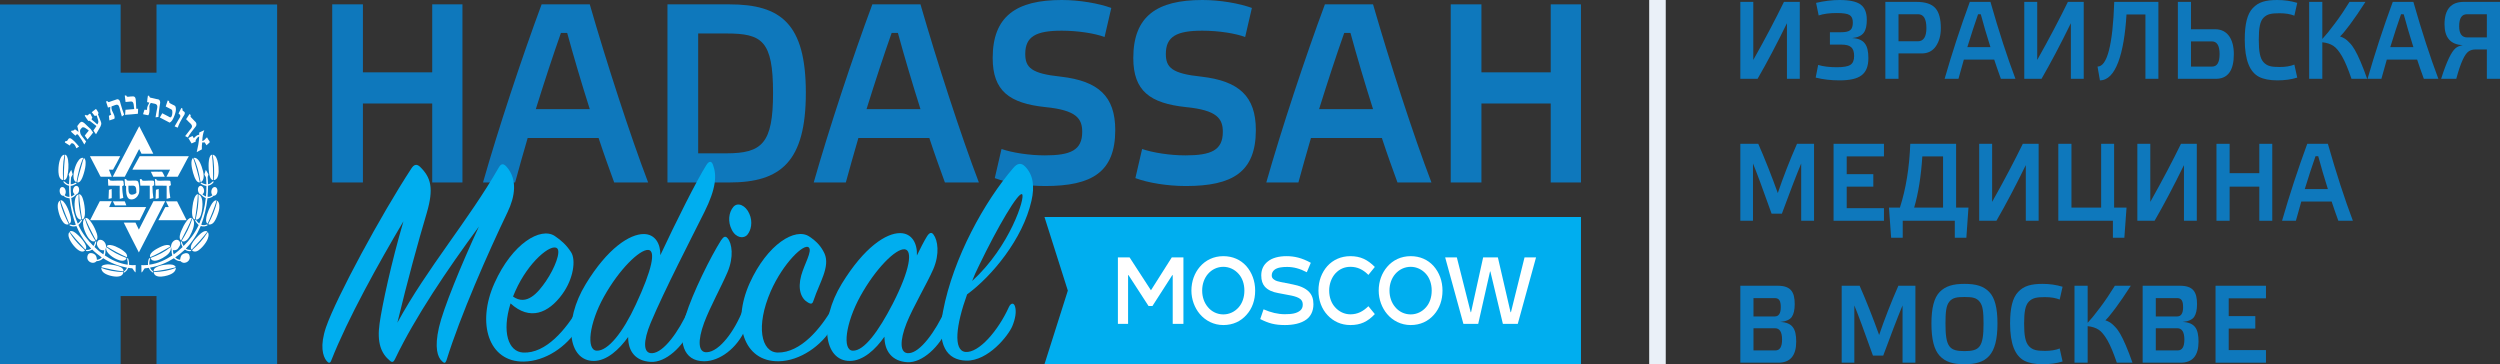 <svg width="151" height="22" viewBox="0 0 151 22" fill="none" xmlns="http://www.w3.org/2000/svg">
<rect x="0" y="0" width="151" height="22" fill="#333333" stroke="none"/>
<g id="logo-new (1) 1" clip-path="url(#clip0_16_610)">
<path id="Vector" d="M107.751 0.113C107.252 1.134 106.639 2.307 105.899 3.621V0.113H105.116V4.761H106.157C106.729 3.774 107.318 2.654 107.932 1.4V4.761H108.707V0.113H107.751Z" fill="#0E78BC"/>
<path id="Vector_2" d="M111.869 2.3C112.567 2.227 112.754 1.874 112.754 1.187C112.754 0.76 112.627 0.453 112.381 0.273C112.134 0.093 111.712 0 111.105 0C110.654 0 110.178 0.06 109.691 0.173L109.847 0.933C110.142 0.833 110.509 0.787 110.948 0.787C111.327 0.787 111.587 0.827 111.712 0.907C111.845 0.987 111.911 1.134 111.911 1.354C111.911 1.807 111.731 1.947 111.195 1.947H110.527V2.694H111.213C111.767 2.694 111.989 2.874 111.989 3.387C111.989 3.641 111.917 3.814 111.767 3.914C111.617 4.014 111.345 4.061 110.948 4.061C110.491 4.061 110.112 4.014 109.817 3.921L109.667 4.687C110.118 4.801 110.6 4.854 111.105 4.854C112.326 4.854 112.85 4.494 112.85 3.507C112.85 2.74 112.615 2.334 111.869 2.3Z" fill="#0E78BC"/>
<path id="Vector_3" d="M114.67 0.86H115.855C116.187 0.86 116.355 1.14 116.355 1.7C116.355 2.227 116.18 2.494 115.837 2.494H114.67V0.86ZM114.67 3.227H116.078C116.445 3.227 116.728 3.081 116.927 2.794C117.125 2.5 117.227 2.14 117.227 1.707C117.227 1.147 117.118 0.74 116.897 0.493C116.674 0.24 116.294 0.113 115.747 0.113H113.876V4.761H114.67V3.227Z" fill="#0E78BC"/>
<path id="Vector_4" d="M121.733 4.761C121.239 3.454 120.734 1.907 120.223 0.113H118.977C118.406 1.667 117.9 3.214 117.455 4.761H118.291L118.616 3.601H120.451C120.541 3.887 120.68 4.274 120.854 4.761H121.733ZM119.639 0.86C119.813 1.507 120.006 2.167 120.223 2.847H118.827C119.061 2.087 119.277 1.427 119.476 0.86H119.639Z" fill="#0E78BC"/>
<path id="Vector_5" d="M124.901 0.113C124.401 1.134 123.788 2.307 123.048 3.621V0.113H122.266V4.761H123.307C123.878 3.774 124.468 2.654 125.081 1.4V4.761H125.857V0.113H124.901Z" fill="#0E78BC"/>
<path id="Vector_6" d="M129.584 4.761H130.366V0.113H127.701C127.611 2.72 127.274 4.021 126.691 4.021L126.835 4.854C127.779 4.854 128.297 3.274 128.441 0.873H129.584V4.761Z" fill="#0E78BC"/>
<path id="Vector_7" d="M133.594 2.5C133.907 2.5 134.064 2.754 134.064 3.267C134.064 3.767 133.914 4.021 133.612 4.021H132.337V2.5H133.594ZM131.543 4.761H133.835C134.563 4.761 134.924 4.261 134.924 3.267C134.924 2.387 134.551 1.767 133.799 1.767H132.337V0.113H131.543V4.761Z" fill="#0E78BC"/>
<path id="Vector_8" d="M135.583 2.394C135.583 3.641 135.89 4.347 136.443 4.641C136.72 4.781 137.087 4.854 137.55 4.854C137.99 4.854 138.393 4.801 138.754 4.687L138.579 3.901C138.333 4.001 138.037 4.047 137.689 4.047C137.19 4.047 136.937 3.994 136.72 3.761C136.503 3.521 136.431 3.114 136.431 2.4C136.431 1.687 136.503 1.287 136.72 1.067C136.943 0.847 137.183 0.8 137.689 0.8C138.037 0.8 138.333 0.847 138.579 0.947L138.754 0.173C138.374 0.06 137.977 0 137.55 0C136.853 0 136.413 0.12 136.07 0.487C135.733 0.84 135.583 1.454 135.583 2.394Z" fill="#0E78BC"/>
<path id="Vector_9" d="M142.976 4.761C142.693 3.954 142.435 3.367 142.236 3.021C142.134 2.847 142.031 2.7 141.917 2.587C141.701 2.354 141.574 2.287 141.339 2.2C141.586 1.98 142.169 1.214 142.874 0.113H141.911C141.628 0.573 141.333 1.014 141.026 1.42C140.726 1.827 140.473 2.134 140.268 2.354V0.113H139.474V4.761H140.268V2.554C140.533 2.58 140.756 2.654 140.931 2.767C141.105 2.88 141.285 3.101 141.466 3.414C141.646 3.727 141.832 4.181 142.031 4.761H142.976Z" fill="#0E78BC"/>
<path id="Vector_10" d="M147.278 4.761C146.785 3.454 146.279 1.907 145.768 0.113H144.523C143.951 1.667 143.446 3.214 143 4.761H143.836L144.162 3.601H145.996C146.087 3.887 146.225 4.274 146.4 4.761H147.278ZM145.184 0.86C145.359 1.507 145.551 2.167 145.768 2.847H144.372C144.607 2.087 144.823 1.427 145.022 0.86H145.184Z" fill="#0E78BC"/>
<path id="Vector_11" d="M149.02 2.26C148.696 2.26 148.533 2.034 148.533 1.58C148.533 1.1 148.69 0.86 149.003 0.86H150.206V2.26H149.02ZM148.75 2.727C148.569 2.76 148.419 2.82 148.305 2.921C148.19 3.021 148.058 3.214 147.92 3.501C147.781 3.787 147.619 4.207 147.444 4.761H148.359C148.63 3.754 148.87 3.274 149.093 3.114C149.207 3.027 149.357 2.987 149.538 2.987H150.206V4.761H151V0.113H148.816C148.04 0.113 147.649 0.567 147.649 1.467C147.649 2.274 148.016 2.694 148.75 2.727Z" fill="#0E78BC"/>
<path id="Vector_12" d="M107.379 11.66C106.993 10.593 106.602 9.6 106.199 8.686H105.116V13.334H105.88V9.873C106.109 10.427 106.482 11.44 107.005 12.907H107.625C108.076 11.687 108.461 10.673 108.792 9.873V13.334H109.568V8.686H108.539C108.088 9.713 107.703 10.707 107.379 11.66Z" fill="#0E78BC"/>
<path id="Vector_13" d="M110.747 13.334H113.791V12.574H111.541V11.273H113.148V10.52H111.541V9.446H113.791V8.686H110.747V13.334Z" fill="#0E78BC"/>
<path id="Vector_14" d="M115.381 8.686C115.326 10.12 115.122 11.4 114.755 12.54H114.093C114.111 12.74 114.129 13.04 114.159 13.447C114.189 13.854 114.208 14.161 114.225 14.361H114.924V13.334H118.07V14.361H118.768L118.895 12.54H118.149V8.686H115.381ZM115.615 12.54C115.868 11.68 116.031 10.653 116.109 9.446H117.36V12.54H115.615Z" fill="#0E78BC"/>
<path id="Vector_15" d="M122.178 8.686C121.678 9.706 121.064 10.88 120.324 12.194V8.686H119.543V13.334H120.584C121.155 12.347 121.744 11.227 122.358 9.973V13.334H123.134V8.686H122.178Z" fill="#0E78BC"/>
<path id="Vector_16" d="M124.322 8.686V13.334H127.619V14.361H128.311L128.443 12.54H127.692V8.686H126.909V12.54H125.116V8.686H124.322Z" fill="#0E78BC"/>
<path id="Vector_17" d="M131.731 8.686C131.232 9.706 130.618 10.88 129.878 12.194V8.686H129.096V13.334H130.137C130.708 12.347 131.298 11.227 131.911 9.973V13.334H132.687V8.686H131.731Z" fill="#0E78BC"/>
<path id="Vector_18" d="M136.462 11.273V13.334H137.245V8.686H136.462V10.46H134.669V8.686H133.875V13.334H134.669V11.273H136.462Z" fill="#0E78BC"/>
<path id="Vector_19" d="M142.114 13.334C141.62 12.027 141.115 10.48 140.604 8.686H139.358C138.787 10.24 138.281 11.787 137.836 13.334H138.672L138.998 12.174H140.832C140.922 12.46 141.061 12.847 141.235 13.334H142.114ZM140.02 9.433C140.195 10.08 140.387 10.74 140.604 11.42H139.208C139.442 10.66 139.659 10 139.858 9.433H140.02Z" fill="#0E78BC"/>
<path id="Vector_20" d="M105.91 21.166V19.826H107.21C107.493 19.826 107.637 20.053 107.637 20.513C107.637 20.946 107.504 21.166 107.234 21.166H105.91ZM105.91 19.113V18.006H107.197C107.463 18.006 107.559 18.173 107.559 18.553C107.559 18.926 107.439 19.113 107.197 19.113H105.91ZM107.529 19.446C107.877 19.413 108.112 19.306 108.226 19.14C108.34 18.973 108.401 18.713 108.401 18.373C108.401 17.626 108.16 17.259 107.372 17.259H105.116V21.907H107.409C108.13 21.907 108.491 21.48 108.491 20.633C108.491 19.866 108.275 19.48 107.529 19.446Z" fill="#0E78BC"/>
<path id="Vector_21" d="M113.5 20.233C113.115 19.166 112.724 18.173 112.321 17.259H111.238V21.907H112.002V18.446C112.231 18.999 112.603 20.013 113.127 21.48H113.746C114.198 20.26 114.583 19.246 114.914 18.446V21.907H115.69V17.259H114.662C114.21 18.286 113.825 19.279 113.5 20.233Z" fill="#0E78BC"/>
<path id="Vector_22" d="M118.656 22C119.992 22 120.647 21.46 120.647 19.54C120.647 18.606 120.491 17.986 120.148 17.633C119.806 17.279 119.354 17.146 118.656 17.146C117.959 17.146 117.513 17.279 117.158 17.633C116.816 17.986 116.659 18.606 116.659 19.54C116.659 20.493 116.816 21.12 117.158 21.493C117.501 21.86 117.959 22 118.656 22ZM117.507 19.553C117.507 18.833 117.549 18.459 117.736 18.226C117.928 17.986 118.169 17.939 118.656 17.939C119.143 17.939 119.384 17.986 119.571 18.226C119.763 18.459 119.806 18.833 119.806 19.553C119.806 20.96 119.571 21.207 118.656 21.207C117.742 21.207 117.507 20.96 117.507 19.553Z" fill="#0E78BC"/>
<path id="Vector_23" d="M121.409 19.54C121.409 20.786 121.716 21.493 122.269 21.787C122.546 21.927 122.913 22 123.376 22C123.816 22 124.219 21.947 124.58 21.833L124.405 21.047C124.159 21.146 123.863 21.193 123.515 21.193C123.015 21.193 122.763 21.14 122.546 20.907C122.329 20.666 122.257 20.26 122.257 19.546C122.257 18.833 122.329 18.433 122.546 18.213C122.769 17.993 123.009 17.946 123.515 17.946C123.863 17.946 124.159 17.993 124.405 18.093L124.58 17.319C124.2 17.206 123.803 17.146 123.376 17.146C122.679 17.146 122.239 17.266 121.896 17.633C121.559 17.986 121.409 18.599 121.409 19.54Z" fill="#0E78BC"/>
<path id="Vector_24" d="M128.802 21.907C128.519 21.1 128.261 20.513 128.062 20.166C127.96 19.993 127.857 19.846 127.743 19.733C127.527 19.5 127.4 19.433 127.165 19.346C127.412 19.126 127.995 18.359 128.7 17.259H127.737C127.454 17.719 127.16 18.159 126.853 18.566C126.551 18.973 126.299 19.279 126.094 19.5V17.259H125.3V21.907H126.094V19.7C126.359 19.726 126.582 19.8 126.757 19.913C126.931 20.026 127.111 20.246 127.292 20.56C127.472 20.873 127.658 21.326 127.857 21.907H128.802Z" fill="#0E78BC"/>
<path id="Vector_25" d="M130.21 21.166V19.826H131.509C131.792 19.826 131.936 20.053 131.936 20.513C131.936 20.946 131.805 21.166 131.534 21.166H130.21ZM130.21 19.113V18.006H131.498C131.762 18.006 131.859 18.173 131.859 18.553C131.859 18.926 131.738 19.113 131.498 19.113H130.21ZM131.829 19.446C132.178 19.413 132.412 19.306 132.526 19.14C132.641 18.973 132.701 18.713 132.701 18.373C132.701 17.626 132.46 17.259 131.672 17.259H129.416V21.907H131.708C132.43 21.907 132.791 21.48 132.791 20.633C132.791 19.866 132.575 19.48 131.829 19.446Z" fill="#0E78BC"/>
<path id="Vector_26" d="M133.819 21.907H136.864V21.146H134.614V19.846H136.22V19.093H134.614V18.019H136.864V17.259H133.819V21.907Z" fill="#0E78BC"/>
<path id="Vector_27" d="M100.111 0V22" stroke="#EAF0F8"/>
<path id="Vector_28" d="M21.92 11.021H20.066V0.262H21.92V4.369H26.106V0.262H27.932V11.021H26.106V6.251H21.92V11.021Z" fill="#0E78BC"/>
<path id="Vector_29" d="M36.156 8.336H31.871C31.59 9.293 31.337 10.203 31.113 11.021H29.174C30.087 7.81 31.52 3.473 32.714 0.263H35.622C36.619 3.72 38.052 8.15 39.148 11.021H37.097C36.816 10.249 36.479 9.324 36.156 8.336ZM33.88 1.991C33.388 3.381 32.869 4.97 32.363 6.591H35.622C35.116 5.001 34.638 3.381 34.259 1.991H33.88Z" fill="#0E78BC"/>
<path id="Vector_30" d="M44.051 0.263C47.156 0.263 48.673 1.421 48.673 5.603C48.673 9.771 47.156 11.021 44.051 11.021H40.315V0.263H44.051ZM43.869 2.022H42.169V9.261H43.869C46.032 9.261 46.692 8.66 46.692 5.618C46.692 2.455 46.032 2.022 43.869 2.022Z" fill="#0E78BC"/>
<path id="Vector_31" d="M56.132 8.336H51.846C51.565 9.293 51.313 10.203 51.088 11.021H49.149C50.062 7.81 51.495 3.473 52.689 0.263H55.597C56.595 3.72 58.028 8.15 59.124 11.021H57.073C56.792 10.249 56.455 9.324 56.132 8.336ZM53.855 1.991C53.364 3.381 52.844 4.97 52.339 6.591H55.597C55.092 5.001 54.614 3.381 54.234 1.991H53.855Z" fill="#0E78BC"/>
<path id="Vector_32" d="M66.715 2.238C66.167 2.022 65.113 1.853 64.13 1.853C62.571 1.853 61.925 2.207 61.925 3.257C61.925 4.076 62.29 4.446 64.074 4.63C66.349 4.893 67.361 5.819 67.361 7.856C67.361 10.388 65.956 11.236 63.133 11.236C62.051 11.236 60.871 11.052 60.084 10.758L60.492 8.999C61.11 9.215 62.149 9.385 63.105 9.385C64.664 9.385 65.366 9.076 65.366 7.964C65.366 7.162 65.015 6.652 63.133 6.468C60.969 6.236 59.958 5.495 59.958 3.504C59.958 0.972 61.391 0 64.13 0C65.198 0 66.349 0.201 67.122 0.479L66.715 2.238Z" fill="#0E78BC"/>
<path id="Vector_33" d="M75.207 2.238C74.659 2.022 73.606 1.853 72.622 1.853C71.063 1.853 70.417 2.207 70.417 3.257C70.417 4.076 70.782 4.446 72.566 4.63C74.842 4.893 75.853 5.819 75.853 7.856C75.853 10.388 74.449 11.236 71.625 11.236C70.544 11.236 69.364 11.052 68.577 10.758L68.984 8.999C69.602 9.215 70.642 9.385 71.597 9.385C73.156 9.385 73.859 9.076 73.859 7.964C73.859 7.162 73.507 6.652 71.625 6.468C69.462 6.236 68.451 5.495 68.451 3.504C68.451 0.972 69.883 0 72.622 0C73.69 0 74.842 0.201 75.614 0.479L75.207 2.238Z" fill="#0E78BC"/>
<path id="Vector_34" d="M83.466 8.335H79.181C78.9 9.293 78.648 10.202 78.423 11.021H76.484C77.397 7.81 78.83 3.473 80.024 0.262H82.932C83.929 3.72 85.362 8.15 86.459 11.021H84.407C84.126 10.249 83.789 9.323 83.466 8.335ZM81.19 1.991C80.698 3.381 80.179 4.97 79.673 6.591H82.932C82.426 5.001 81.949 3.381 81.569 1.991H81.19Z" fill="#0E78BC"/>
<path id="Vector_35" d="M89.479 11.021H87.624V0.263H89.479V4.369H93.664V0.263H95.49V11.021H93.664V6.251H89.479V11.021Z" fill="#0E78BC"/>
<path id="Vector_36" d="M63.086 13.106L64.497 17.553L63.086 22H95.491V13.106H63.086Z" fill="#00AEEF"/>
<path id="Vector_37" d="M9.453 0.271V4.39H7.286V0.271H0V22H7.286V17.882H9.453V22H16.738V0.271H9.453Z" fill="#0E78BC"/>
<path id="Vector_38" d="M13.198 10.086C13.174 9.798 13.111 9.545 12.992 9.418C12.953 9.379 12.892 9.343 12.838 9.343C12.834 9.343 12.834 9.357 12.838 9.358C12.941 9.78 12.946 10.368 12.924 10.878C13.198 10.84 13.229 10.449 13.198 10.086ZM12.878 10.878C12.878 10.392 12.86 9.87 12.811 9.423C12.809 9.395 12.812 9.348 12.789 9.343C12.754 9.352 12.716 9.393 12.697 9.423C12.622 9.552 12.598 9.793 12.599 10.007C12.6 10.271 12.626 10.574 12.707 10.746C12.745 10.818 12.804 10.881 12.878 10.878ZM12.665 8.574C12.665 8.528 12.609 8.474 12.584 8.434C12.553 8.383 12.531 8.339 12.504 8.294C12.404 8.36 12.351 8.506 12.217 8.515C12.227 8.264 12.262 8.042 12.339 7.867H12.33C12.232 7.915 12.131 7.958 12.032 8.006V8.135C11.877 8.153 11.798 8.257 11.707 8.348C11.681 8.304 11.652 8.263 11.627 8.214C11.542 8.254 11.462 8.298 11.377 8.337C11.435 8.454 11.509 8.551 11.572 8.664C11.658 8.63 11.733 8.586 11.82 8.552C11.805 8.484 11.829 8.445 11.863 8.391C11.906 8.325 11.96 8.261 12.032 8.247C12.018 8.601 11.949 8.894 11.882 9.189C11.989 9.137 12.088 9.075 12.193 9.021C12.186 8.886 12.192 8.726 12.213 8.604C12.268 8.609 12.31 8.599 12.363 8.6C12.404 8.655 12.434 8.722 12.475 8.776C12.508 8.745 12.536 8.717 12.575 8.68C12.607 8.652 12.665 8.622 12.665 8.574ZM11.778 7.696C11.819 7.645 11.855 7.609 11.863 7.535C11.874 7.4 11.8 7.361 11.741 7.299C11.684 7.243 11.639 7.188 11.581 7.129C11.524 7.071 11.475 7.036 11.524 6.954C11.493 6.936 11.482 6.9 11.447 6.888C11.384 6.997 11.306 7.091 11.24 7.199C11.292 7.242 11.344 7.305 11.401 7.363C11.466 7.431 11.548 7.486 11.581 7.563C11.633 7.69 11.535 7.768 11.482 7.834C11.377 7.963 11.275 8.103 11.183 8.22C11.239 8.246 11.291 8.273 11.344 8.302C11.466 8.085 11.629 7.883 11.778 7.696ZM11.155 6.883C11.164 6.851 11.165 6.811 11.155 6.786C11.126 6.715 10.971 6.706 11.033 6.573C11.004 6.558 10.984 6.53 10.953 6.52C10.897 6.632 10.835 6.74 10.782 6.857C10.848 6.908 10.923 6.954 10.882 7.064C10.865 7.111 10.825 7.154 10.797 7.204C10.715 7.343 10.618 7.51 10.547 7.632C10.611 7.657 10.668 7.69 10.734 7.711C10.81 7.489 10.929 7.271 11.043 7.079C11.082 7.013 11.137 6.948 11.155 6.883ZM10.5 7.075C10.569 6.915 10.675 6.643 10.599 6.438C10.576 6.376 10.474 6.346 10.404 6.309C10.38 6.296 10.341 6.276 10.306 6.257C10.24 6.222 10.199 6.201 10.217 6.108C10.185 6.096 10.164 6.076 10.131 6.066C10.093 6.19 10.047 6.308 10.009 6.432C10.104 6.486 10.19 6.526 10.287 6.577C10.317 6.593 10.361 6.611 10.377 6.631C10.436 6.702 10.409 6.92 10.372 7.012C10.355 7.05 10.327 7.091 10.291 7.091C10.259 7.092 10.206 7.053 10.169 7.033C10.04 6.963 9.921 6.902 9.801 6.84C9.751 6.924 9.701 7.008 9.655 7.097C9.851 7.2 10.044 7.305 10.246 7.407C10.363 7.354 10.435 7.225 10.5 7.075ZM9.641 6.418C9.65 6.345 9.67 6.274 9.674 6.209C9.68 6.121 9.641 6.043 9.598 6.016C9.565 5.997 9.508 5.995 9.461 5.984C9.355 5.962 9.29 5.942 9.188 5.92C9.097 5.9 9.015 5.911 9.017 5.791C8.987 5.79 8.964 5.777 8.935 5.776C8.906 5.894 8.901 6.035 8.886 6.166C8.931 6.177 8.98 6.183 9.021 6.199C8.956 6.325 8.877 6.437 8.876 6.637C8.826 6.633 8.772 6.635 8.725 6.626C8.701 6.721 8.664 6.801 8.641 6.9C8.748 6.916 8.844 6.947 8.953 6.963C9.029 6.878 9.033 6.694 9.027 6.525C9.027 6.486 9.02 6.449 9.021 6.412C9.029 6.357 9.05 6.308 9.07 6.271C9.083 6.251 9.099 6.229 9.112 6.215C9.269 6.269 9.498 6.231 9.504 6.444C9.505 6.489 9.489 6.552 9.479 6.604C9.452 6.766 9.416 6.93 9.396 7.087C9.452 7.077 9.508 7.068 9.57 7.064C9.579 6.845 9.611 6.618 9.641 6.418ZM9.258 9.285C8.987 8.737 8.692 8.173 8.41 7.621C7.877 8.64 7.341 9.653 6.809 10.676H7.536C7.813 10.16 8.081 9.624 8.348 9.107C8.365 9.074 8.383 9.035 8.41 9.006C8.438 9.08 8.481 9.151 8.514 9.215C8.525 9.24 8.528 9.271 8.551 9.285H9.258ZM8.329 6.871C8.33 6.766 8.342 6.673 8.342 6.567C8.309 6.57 8.258 6.58 8.23 6.573C8.226 6.459 8.218 6.331 8.211 6.203C8.203 6.08 8.206 5.953 8.156 5.878C8.099 5.798 8.006 5.821 7.88 5.829C7.81 5.834 7.735 5.855 7.688 5.844C7.646 5.837 7.644 5.788 7.622 5.765C7.587 5.763 7.566 5.769 7.536 5.77C7.551 5.902 7.568 6.031 7.584 6.16C7.646 6.159 7.708 6.15 7.768 6.144C7.825 6.14 7.905 6.124 7.956 6.134C8.1 6.163 8.075 6.428 8.107 6.588C7.929 6.601 7.752 6.613 7.579 6.631C7.568 6.73 7.566 6.838 7.556 6.936C7.813 6.916 8.076 6.9 8.329 6.871ZM7.362 7.037C7.405 6.995 7.463 6.972 7.498 6.92C7.413 6.715 7.354 6.502 7.286 6.278C7.266 6.211 7.249 6.114 7.216 6.066C7.187 6.02 7.117 5.983 7.074 5.995C6.967 6.025 6.813 6.082 6.691 6.124C6.648 6.14 6.592 6.171 6.559 6.166C6.525 6.163 6.511 6.126 6.483 6.104C6.456 6.109 6.434 6.122 6.404 6.128C6.437 6.258 6.489 6.37 6.521 6.499C6.571 6.489 6.625 6.457 6.665 6.455C6.643 6.626 6.65 6.82 6.719 6.92C6.694 6.928 6.673 6.946 6.649 6.958C6.625 6.972 6.595 6.974 6.578 7C6.585 7.095 6.601 7.176 6.606 7.273C6.661 7.266 6.715 7.237 6.767 7.22C6.821 7.202 6.88 7.197 6.919 7.154C6.938 7.045 6.897 6.958 6.862 6.877C6.803 6.74 6.708 6.636 6.739 6.422C6.785 6.413 6.831 6.392 6.882 6.374C6.929 6.358 6.982 6.332 7.028 6.326C7.18 6.308 7.202 6.456 7.235 6.577C7.274 6.728 7.315 6.907 7.362 7.037ZM5.98 7.798C6.028 7.716 6.129 7.566 6.116 7.433C6.111 7.393 6.088 7.337 6.072 7.295C6.024 7.159 5.965 7.034 5.917 6.903C5.925 6.871 5.952 6.855 5.952 6.824C5.948 6.809 5.929 6.779 5.917 6.759C5.901 6.732 5.891 6.714 5.881 6.696C5.869 6.677 5.809 6.568 5.782 6.588C5.7 6.649 5.613 6.715 5.54 6.777C5.566 6.803 5.596 6.845 5.632 6.888C5.651 6.914 5.7 6.994 5.726 7C5.76 7.008 5.793 6.974 5.838 6.974C5.855 7.024 5.875 7.087 5.895 7.154C5.913 7.22 5.942 7.296 5.942 7.353C5.941 7.414 5.908 7.471 5.876 7.515C5.816 7.466 5.76 7.411 5.701 7.359C5.643 7.309 5.576 7.265 5.526 7.205C5.545 7.172 5.565 7.14 5.578 7.103C5.56 7.063 5.536 7.027 5.512 6.979C5.492 6.94 5.477 6.871 5.436 6.865C5.379 6.861 5.319 6.978 5.253 6.974C5.228 6.972 5.212 6.952 5.187 6.932C5.163 6.952 5.14 6.968 5.115 6.985C5.182 7.097 5.256 7.204 5.333 7.305C5.353 7.295 5.391 7.303 5.413 7.295C5.55 7.4 5.689 7.503 5.824 7.611C5.769 7.708 5.702 7.789 5.641 7.878C5.695 7.954 5.737 8.042 5.799 8.109C5.862 8.008 5.913 7.909 5.98 7.798ZM5.233 7.568C5.147 7.486 5.072 7.4 4.97 7.363C4.887 7.335 4.821 7.418 4.776 7.471C4.735 7.52 4.695 7.573 4.667 7.615C4.693 7.729 4.735 7.856 4.743 7.969C4.707 7.947 4.676 7.917 4.639 7.889C4.607 7.861 4.566 7.818 4.526 7.819C4.465 7.822 4.423 7.951 4.347 7.872C4.332 7.904 4.303 7.919 4.29 7.954C4.373 8.038 4.468 8.111 4.555 8.194C4.596 8.171 4.604 8.117 4.653 8.113C4.704 8.109 4.718 8.145 4.747 8.183C4.868 8.341 5.007 8.565 5.093 8.729C5.125 8.664 5.163 8.606 5.201 8.545C5.14 8.473 5.079 8.394 5.017 8.311C4.956 8.229 4.879 8.147 4.852 8.048C4.833 7.988 4.824 7.887 4.852 7.828C4.86 7.812 4.883 7.792 4.904 7.766C4.944 7.714 4.965 7.677 5.055 7.69C5.123 7.701 5.23 7.785 5.292 7.828C5.314 7.848 5.36 7.874 5.36 7.889C5.362 7.895 5.313 7.947 5.3 7.963C5.233 8.046 5.173 8.115 5.12 8.194C5.172 8.273 5.236 8.341 5.286 8.423C5.407 8.293 5.514 8.145 5.625 8.006C5.575 7.954 5.53 7.857 5.474 7.792C5.46 7.774 5.436 7.759 5.413 7.74C5.353 7.682 5.292 7.621 5.233 7.568ZM4.389 8.445C4.339 8.406 4.281 8.351 4.226 8.348C4.08 8.338 4.11 8.575 3.959 8.515C3.949 8.549 3.924 8.569 3.914 8.604C4.015 8.666 4.113 8.732 4.215 8.792C4.241 8.755 4.262 8.714 4.285 8.674C4.324 8.648 4.378 8.648 4.412 8.664C4.507 8.709 4.573 8.859 4.612 8.958C4.662 8.918 4.729 8.897 4.776 8.852C4.667 8.733 4.527 8.552 4.389 8.445ZM3.884 9.423C3.89 9.398 3.907 9.357 3.889 9.343C3.848 9.348 3.815 9.36 3.78 9.386C3.596 9.529 3.51 10.009 3.531 10.403C3.543 10.637 3.619 10.863 3.815 10.878C3.781 10.379 3.799 9.822 3.884 9.423ZM3.61 12.125C3.441 12.24 3.476 12.572 3.537 12.794C3.561 12.889 3.592 12.99 3.629 13.082C3.698 13.251 3.799 13.445 3.932 13.526C3.992 13.562 4.1 13.58 4.153 13.536C3.936 13.107 3.729 12.669 3.615 12.125H3.61ZM4.186 14.019C4.068 14.185 4.188 14.444 4.262 14.568C4.366 14.747 4.505 14.917 4.653 15.046C4.776 15.148 4.995 15.283 5.136 15.121C5.056 15.026 4.96 14.959 4.875 14.875C4.619 14.62 4.384 14.346 4.196 14.019H4.186ZM5.168 15.077C5.27 14.937 5.152 14.737 5.074 14.617C4.949 14.43 4.788 14.256 4.625 14.12C4.524 14.034 4.366 13.907 4.215 13.974C4.218 14.007 4.243 14.032 4.262 14.056C4.467 14.323 4.691 14.58 4.918 14.814C5.002 14.903 5.074 15.004 5.168 15.077ZM3.658 12.098C3.652 12.1 3.648 12.106 3.651 12.112C3.686 12.238 3.732 12.357 3.777 12.478C3.894 12.803 4.023 13.131 4.153 13.429C4.165 13.457 4.174 13.49 4.196 13.509C4.357 13.412 4.275 13.106 4.219 12.932C4.144 12.698 4.064 12.495 3.941 12.312C3.888 12.232 3.799 12.114 3.714 12.098C3.696 12.094 3.671 12.1 3.658 12.098ZM4.072 10.606C4.107 10.475 4.121 10.315 4.131 10.152C4.137 10.003 4.137 9.829 4.111 9.669C4.09 9.534 4.037 9.352 3.936 9.343C3.931 9.344 3.932 9.352 3.932 9.358C3.89 9.772 3.857 10.243 3.857 10.691C3.857 10.763 3.848 10.83 3.861 10.878C3.988 10.87 4.04 10.736 4.072 10.606ZM5.568 15.072C5.746 15.247 5.944 15.401 6.148 15.549C6.076 15.626 5.98 15.678 5.853 15.692C5.844 15.557 5.817 15.45 5.734 15.377C5.655 15.304 5.479 15.247 5.37 15.317C5.3 15.362 5.256 15.502 5.276 15.613C5.32 15.849 5.661 15.976 5.828 15.777C6.013 15.771 6.133 15.694 6.234 15.597C6.643 15.865 7.12 16.058 7.668 16.169C7.642 16.231 7.608 16.289 7.56 16.334C7.541 16.353 7.512 16.359 7.498 16.381C7.487 16.401 7.48 16.431 7.485 16.456C7.517 16.462 7.545 16.438 7.569 16.418C7.647 16.359 7.706 16.272 7.749 16.179C7.826 16.191 7.904 16.204 7.988 16.205C8.061 16.285 8.102 16.396 8.188 16.456C8.196 16.312 8.196 16.159 8.197 16.009C8.069 16.023 7.918 16.02 7.796 15.997C7.801 15.887 7.79 15.787 7.768 15.703C7.755 15.658 7.743 15.602 7.711 15.581C7.647 15.63 7.698 15.706 7.711 15.8C7.718 15.864 7.718 15.929 7.711 15.991C7.163 15.9 6.719 15.694 6.33 15.426C6.366 15.319 6.376 15.188 6.375 15.04C6.39 15.007 6.401 14.983 6.403 14.949C6.431 14.698 6.253 14.503 6.088 14.484C6.018 14.475 5.965 14.495 5.927 14.531C5.842 14.612 5.83 14.762 5.89 14.875C5.917 14.925 5.992 15.026 6.026 15.057C6.09 15.109 6.218 15.125 6.295 15.114C6.283 15.203 6.274 15.296 6.244 15.366C6.049 15.233 5.872 15.08 5.706 14.917C5.76 14.825 5.816 14.71 5.814 14.575C5.782 14.573 5.769 14.594 5.748 14.606C5.724 14.704 5.693 14.793 5.641 14.858C5.285 14.492 4.96 14.094 4.735 13.585C4.807 13.534 4.87 13.458 4.918 13.38C4.932 13.358 4.959 13.326 4.952 13.292C4.875 13.269 4.85 13.354 4.815 13.397C4.777 13.443 4.736 13.469 4.696 13.506C4.505 13.057 4.366 12.552 4.303 11.958C4.431 11.921 4.519 11.839 4.603 11.75C4.711 11.713 4.782 11.595 4.78 11.451C4.78 11.337 4.718 11.227 4.616 11.226C4.452 11.225 4.355 11.491 4.436 11.653C4.442 11.665 4.507 11.737 4.507 11.74C4.507 11.745 4.473 11.768 4.46 11.776C4.406 11.818 4.352 11.848 4.295 11.868C4.275 11.666 4.267 11.45 4.267 11.226C4.384 11.22 4.479 11.173 4.555 11.124C4.581 11.108 4.619 11.097 4.625 11.06C4.573 10.999 4.513 11.064 4.46 11.088C4.399 11.115 4.336 11.129 4.272 11.129C4.269 10.979 4.285 10.846 4.295 10.708C4.327 10.651 4.361 10.599 4.389 10.536C4.356 10.449 4.339 10.345 4.303 10.259C4.251 10.346 4.196 10.435 4.149 10.53C4.156 10.587 4.192 10.642 4.196 10.708C4.197 10.754 4.186 10.813 4.182 10.867C4.176 10.959 4.176 11.045 4.168 11.129C4.088 11.123 4.04 11.088 3.989 11.049C3.961 11.031 3.942 11.008 3.918 10.985C3.892 10.963 3.862 10.942 3.823 10.96C3.828 10.999 3.857 11.028 3.88 11.055C3.955 11.138 4.052 11.192 4.172 11.22C4.168 11.458 4.183 11.673 4.196 11.889C4.063 11.896 3.978 11.847 3.904 11.789C4.042 11.641 3.957 11.293 3.761 11.296C3.571 11.298 3.559 11.635 3.687 11.765C3.724 11.805 3.777 11.832 3.837 11.82C3.916 11.925 4.052 11.962 4.205 11.98C4.269 12.581 4.4 13.103 4.578 13.575C4.526 13.591 4.486 13.603 4.431 13.6C4.341 13.599 4.242 13.528 4.186 13.585C4.204 13.623 4.254 13.639 4.3 13.655C4.399 13.687 4.522 13.689 4.612 13.649C4.782 14.055 4.995 14.408 5.242 14.72C5.328 14.824 5.422 14.912 5.507 15.018C5.434 15.064 5.353 15.1 5.233 15.092C5.216 15.112 5.186 15.117 5.182 15.151C5.319 15.207 5.475 15.135 5.568 15.072ZM6.121 16.179C6.115 16.179 6.116 16.187 6.116 16.195C6.125 16.327 6.19 16.41 6.275 16.477C6.449 16.615 6.838 16.728 7.126 16.704C7.289 16.691 7.439 16.608 7.452 16.435C6.953 16.414 6.496 16.341 6.121 16.179ZM7.456 16.381C7.475 16.313 7.423 16.241 7.381 16.201C7.245 16.072 6.961 16.015 6.719 15.987C6.627 15.975 6.529 15.958 6.451 15.971C6.322 15.988 6.157 16.001 6.121 16.14C6.522 16.239 6.978 16.34 7.417 16.389C7.427 16.389 7.449 16.397 7.456 16.381ZM7.475 13.445C7.776 14.051 8.078 14.652 8.387 15.247C8.65 14.736 8.916 14.213 9.184 13.697C9.44 13.199 9.709 12.692 9.956 12.194C9.963 12.182 9.988 12.156 9.971 12.151H9.268C8.966 12.718 8.684 13.301 8.387 13.869C8.322 13.723 8.253 13.585 8.183 13.445H7.475ZM11.713 9.532C11.706 9.529 11.697 9.545 11.707 9.546C11.903 9.962 12.026 10.462 12.113 11C12.245 10.963 12.303 10.807 12.303 10.637C12.303 10.438 12.242 10.249 12.18 10.066C12.115 9.881 12.044 9.72 11.938 9.622C11.879 9.565 11.805 9.524 11.713 9.532ZM11.659 9.546C11.572 9.604 11.556 9.76 11.565 9.926C11.574 10.091 11.617 10.274 11.664 10.445C11.713 10.617 11.774 10.78 11.84 10.878C11.889 10.954 11.98 11.047 12.072 11.012C11.96 10.497 11.827 10.009 11.669 9.546H11.659ZM11.581 14.023C11.686 13.786 11.81 13.395 11.627 13.2H11.618C11.618 13.196 11.617 13.194 11.613 13.195C11.464 13.719 11.224 14.138 10.971 14.548C11.093 14.636 11.235 14.55 11.316 14.468C11.421 14.359 11.498 14.208 11.581 14.023ZM11.985 11.755C12.016 12.316 11.913 12.811 11.816 13.263C11.933 13.281 12.018 13.209 12.072 13.125C12.172 12.966 12.231 12.623 12.23 12.328C12.23 12.059 12.167 11.793 11.99 11.74C11.985 11.741 11.985 11.749 11.985 11.755ZM11.772 13.254C11.854 12.772 11.927 12.254 11.953 11.729C11.949 11.729 11.947 11.725 11.944 11.723C11.834 11.746 11.764 11.895 11.722 12.018C11.675 12.149 11.653 12.29 11.632 12.44C11.61 12.589 11.59 12.766 11.604 12.921C11.616 13.076 11.652 13.228 11.772 13.254ZM11.509 13.161C11.417 13.177 11.325 13.283 11.264 13.366C11.142 13.526 11.033 13.74 10.953 13.936C10.887 14.094 10.777 14.393 10.929 14.521C10.969 14.477 10.993 14.42 11.018 14.366C11.219 13.979 11.42 13.594 11.586 13.173C11.561 13.16 11.542 13.158 11.509 13.161ZM8.047 10.146C8.027 10.18 8.005 10.215 8 10.246H10.273C10.214 10.374 10.139 10.508 10.08 10.626C10.072 10.642 10.049 10.669 10.066 10.676H10.734C10.936 10.323 11.127 9.94 11.32 9.584C11.341 9.545 11.369 9.507 11.387 9.472C11.39 9.468 11.406 9.441 11.392 9.434H8.438C8.307 9.662 8.169 9.918 8.047 10.146ZM7.622 10.82H7.527C7.529 10.937 7.545 11.085 7.55 11.214C7.571 11.223 7.598 11.225 7.617 11.238C7.608 11.572 7.622 11.852 7.763 11.986C7.85 12.067 8.001 12.06 8.117 12.007C8.247 11.947 8.376 11.797 8.405 11.606C8.426 11.457 8.411 11.24 8.381 11.109C8.37 11.06 8.36 11.004 8.338 10.969C8.284 10.881 8.109 10.91 7.962 10.91C7.859 10.91 7.686 10.933 7.644 10.872C7.636 10.859 7.637 10.834 7.622 10.82ZM7.758 11.232C7.757 11.223 7.757 11.216 7.763 11.214C7.898 11.232 8.042 11.186 8.131 11.237C8.243 11.3 8.225 11.463 8.24 11.638C8.208 11.68 8.162 11.716 8.102 11.733C8.044 11.751 7.966 11.768 7.905 11.75C7.744 11.706 7.754 11.466 7.758 11.232ZM7.536 12.162H6.818C6.858 12.248 6.899 12.326 6.942 12.408H7.63C7.605 12.319 7.568 12.246 7.536 12.162ZM7.046 10.91C6.923 10.91 6.666 10.94 6.62 10.872C6.61 10.857 6.615 10.83 6.597 10.82H6.521C6.514 10.946 6.54 11.081 6.54 11.214C6.768 11.219 7.009 11.208 7.231 11.22C7.232 11.483 7.224 11.759 7.235 12.013C7.302 11.989 7.374 11.971 7.447 11.954C7.412 11.733 7.383 11.504 7.381 11.247C7.413 11.221 7.462 11.214 7.485 11.178C7.459 11.105 7.48 10.957 7.427 10.92C7.397 10.9 7.309 10.91 7.243 10.91H7.046ZM7.262 9.434H5.436C5.436 9.441 5.439 9.445 5.441 9.451C5.625 9.809 5.816 10.174 5.998 10.524C6.024 10.575 6.044 10.633 6.083 10.676H6.753C6.699 10.532 6.625 10.383 6.578 10.246H6.828C6.977 9.979 7.124 9.712 7.262 9.434ZM6.556 12.013C6.625 12.006 6.681 11.98 6.748 11.969C6.746 11.786 6.754 11.588 6.743 11.414C6.691 11.434 6.629 11.446 6.578 11.467C6.574 11.652 6.562 11.832 6.556 12.013ZM9.263 10.676H9.952C9.935 10.629 9.908 10.578 9.876 10.52C9.862 10.493 9.806 10.379 9.781 10.371C9.747 10.358 9.666 10.371 9.617 10.371C9.46 10.371 9.235 10.366 9.112 10.374C9.149 10.449 9.191 10.534 9.225 10.606C9.238 10.629 9.242 10.661 9.263 10.676ZM9.589 13.258C9.581 13.271 9.556 13.294 9.575 13.3H11.27C11.095 12.94 10.903 12.583 10.731 12.232C10.718 12.209 10.715 12.178 10.693 12.162H10.024C10.065 12.249 10.113 12.342 10.155 12.426C10.168 12.449 10.187 12.475 10.187 12.505H9.985C9.851 12.747 9.713 13.011 9.589 13.258ZM10.306 14.922C9.958 15.207 9.545 15.418 9.089 15.581C9.206 15.893 9.618 15.7 9.82 15.585C9.957 15.507 10.113 15.401 10.202 15.292C10.27 15.206 10.35 15.064 10.315 14.922H10.306ZM9.07 15.537C9.449 15.377 9.815 15.168 10.155 14.969C10.204 14.941 10.259 14.921 10.296 14.875C10.255 14.803 10.152 14.79 10.06 14.799C9.887 14.814 9.706 14.903 9.537 14.992C9.39 15.07 9.218 15.173 9.126 15.296C9.08 15.36 9.036 15.452 9.07 15.537ZM9.584 11.414C9.531 11.432 9.477 11.45 9.42 11.461C9.416 11.647 9.395 11.839 9.399 12.018C9.46 11.997 9.524 11.983 9.589 11.969C9.585 11.786 9.595 11.588 9.584 11.414ZM9.381 11.214C9.607 11.219 9.847 11.208 10.066 11.22V12.007C10.131 12.001 10.213 11.968 10.287 11.954C10.249 11.733 10.221 11.504 10.221 11.242C10.256 11.223 10.299 11.209 10.325 11.178C10.317 11.137 10.312 11.097 10.306 11.055C10.3 11.015 10.304 10.964 10.282 10.937C10.259 10.903 10.173 10.91 10.104 10.91H9.9C9.775 10.91 9.51 10.943 9.461 10.872C9.449 10.856 9.454 10.833 9.438 10.82H9.356C9.358 10.937 9.376 11.083 9.381 11.214ZM9.263 11.964C9.232 11.737 9.207 11.504 9.207 11.242C9.243 11.225 9.281 11.207 9.316 11.188C9.297 11.095 9.337 10.974 9.282 10.926C9.255 10.903 9.184 10.91 9.121 10.91H8.942C8.814 10.91 8.659 10.935 8.597 10.9C8.581 10.891 8.579 10.877 8.569 10.86C8.562 10.847 8.56 10.832 8.545 10.82C8.514 10.822 8.47 10.813 8.446 10.826C8.46 10.952 8.468 11.085 8.476 11.214H9.046V12.018C9.121 12.005 9.193 11.983 9.263 11.964ZM5.455 13.3H8.438C8.562 13.06 8.692 12.795 8.806 12.546C8.811 12.537 8.839 12.511 8.82 12.505H6.592C6.641 12.381 6.703 12.274 6.753 12.151H6.03C5.975 12.247 5.927 12.349 5.876 12.45C5.828 12.545 5.776 12.64 5.729 12.735C5.641 12.912 5.541 13.099 5.46 13.269C5.458 13.274 5.441 13.295 5.455 13.3ZM6.437 14.884C6.826 15.125 7.231 15.345 7.664 15.537C7.691 15.49 7.674 15.409 7.649 15.36C7.612 15.284 7.533 15.213 7.46 15.159C7.316 15.046 7.133 14.947 6.965 14.878C6.874 14.841 6.77 14.807 6.665 14.799C6.556 14.79 6.472 14.807 6.437 14.884ZM7.644 15.581C7.19 15.416 6.775 15.207 6.429 14.922C6.413 14.937 6.409 14.962 6.408 14.996C6.407 15.138 6.495 15.249 6.57 15.329C6.699 15.469 6.891 15.594 7.069 15.669C7.261 15.757 7.579 15.82 7.644 15.581ZM5.153 13.173C5.151 13.173 5.147 13.173 5.148 13.178C5.318 13.59 5.519 13.988 5.714 14.36C5.745 14.414 5.763 14.477 5.804 14.521C5.876 14.476 5.89 14.376 5.881 14.271C5.872 14.151 5.824 14.038 5.782 13.933C5.7 13.728 5.596 13.538 5.474 13.376C5.41 13.294 5.34 13.203 5.253 13.173C5.218 13.161 5.163 13.153 5.153 13.173ZM5.115 13.195C4.963 13.318 5.011 13.639 5.079 13.836C5.145 14.034 5.245 14.246 5.355 14.392C5.446 14.509 5.598 14.646 5.763 14.552C5.743 14.492 5.704 14.449 5.672 14.4C5.452 14.038 5.256 13.661 5.125 13.206C5.125 13.202 5.125 13.198 5.12 13.2C5.12 13.196 5.12 13.194 5.115 13.195ZM4.79 11.723C4.785 11.726 4.78 11.73 4.78 11.74C4.79 11.872 4.795 12.009 4.809 12.14C4.842 12.488 4.898 12.843 4.946 13.168C4.949 13.195 4.948 13.234 4.97 13.254C5.093 13.217 5.12 13.061 5.13 12.912C5.14 12.749 5.123 12.57 5.101 12.429C5.081 12.283 5.051 12.14 5.007 12.013C4.965 11.885 4.912 11.762 4.8 11.723H4.79ZM4.747 12.151C4.74 12.032 4.746 11.89 4.747 11.782C4.747 11.773 4.757 11.737 4.735 11.74C4.683 11.755 4.629 11.807 4.603 11.852C4.438 12.12 4.493 12.86 4.667 13.131C4.718 13.206 4.817 13.286 4.918 13.263C4.914 13.206 4.898 13.151 4.884 13.093C4.823 12.802 4.766 12.488 4.747 12.151ZM4.621 11C4.711 10.459 4.833 9.954 5.031 9.536C4.895 9.513 4.811 9.598 4.743 9.692C4.63 9.839 4.551 10.037 4.498 10.236C4.429 10.488 4.371 10.934 4.621 11ZM5.059 9.561C5.011 9.666 4.986 9.791 4.952 9.909C4.847 10.265 4.739 10.637 4.662 11.012C4.722 11.039 4.794 10.998 4.833 10.96C4.937 10.854 5.007 10.656 5.065 10.462C5.125 10.255 5.178 10.043 5.172 9.825C5.171 9.716 5.156 9.599 5.074 9.546C5.058 9.548 5.062 9.556 5.059 9.561ZM8.537 16.009C8.539 16.157 8.541 16.305 8.545 16.45C8.569 16.455 8.59 16.427 8.602 16.409C8.62 16.389 8.633 16.363 8.65 16.339C8.67 16.308 8.72 16.217 8.749 16.205C8.762 16.201 8.79 16.203 8.811 16.201C8.876 16.192 8.928 16.189 8.99 16.179C9.026 16.277 9.094 16.359 9.165 16.415C9.188 16.433 9.216 16.465 9.249 16.456C9.263 16.371 9.194 16.356 9.155 16.312C9.114 16.268 9.085 16.222 9.064 16.163C9.623 16.065 10.091 15.859 10.503 15.597C10.603 15.696 10.726 15.775 10.912 15.777C11.082 15.994 11.479 15.827 11.462 15.532C11.46 15.484 11.442 15.393 11.396 15.344C11.3 15.242 11.078 15.3 10.991 15.387C10.923 15.457 10.896 15.558 10.877 15.692C10.753 15.673 10.651 15.626 10.585 15.542C10.8 15.408 10.984 15.238 11.174 15.072C11.261 15.141 11.412 15.2 11.551 15.159C11.554 15.115 11.518 15.114 11.5 15.092C11.38 15.097 11.295 15.066 11.226 15.013C11.598 14.64 11.895 14.182 12.127 13.649C12.259 13.707 12.459 13.677 12.547 13.594C12.514 13.532 12.47 13.568 12.411 13.585C12.322 13.61 12.228 13.606 12.155 13.568C12.341 13.103 12.461 12.569 12.534 11.975C12.697 11.969 12.818 11.912 12.905 11.82C13.112 11.847 13.209 11.474 13.069 11.338C13.05 11.317 13.011 11.296 12.972 11.296C12.776 11.295 12.695 11.635 12.829 11.793C12.754 11.842 12.663 11.906 12.539 11.884C12.554 11.671 12.566 11.45 12.566 11.214C12.685 11.194 12.79 11.134 12.86 11.055C12.88 11.031 12.91 10.997 12.91 10.96C12.834 10.937 12.798 11.013 12.751 11.049C12.697 11.088 12.646 11.122 12.566 11.129C12.558 11.028 12.558 10.937 12.552 10.846C12.547 10.796 12.539 10.742 12.542 10.697C12.547 10.642 12.589 10.574 12.584 10.524C12.583 10.507 12.562 10.487 12.547 10.462C12.508 10.392 12.465 10.302 12.429 10.259C12.413 10.303 12.402 10.352 12.387 10.407C12.373 10.453 12.347 10.505 12.348 10.542C12.351 10.564 12.377 10.6 12.391 10.626C12.409 10.658 12.432 10.684 12.44 10.713C12.455 10.775 12.453 10.849 12.457 10.915C12.461 10.985 12.46 11.057 12.466 11.136C12.399 11.124 12.335 11.115 12.273 11.088C12.221 11.064 12.155 10.993 12.108 11.065C12.148 11.115 12.205 11.146 12.264 11.173C12.326 11.2 12.395 11.218 12.466 11.232C12.469 11.456 12.46 11.671 12.44 11.868C12.358 11.834 12.282 11.795 12.227 11.733C12.259 11.707 12.286 11.68 12.303 11.649C12.406 11.431 12.18 11.094 12.013 11.274C11.883 11.416 11.987 11.736 12.136 11.75C12.213 11.847 12.313 11.913 12.429 11.964C12.367 12.555 12.232 13.061 12.038 13.499C12 13.477 11.969 13.449 11.933 13.409C11.891 13.36 11.855 13.258 11.778 13.296C11.823 13.429 11.919 13.505 12 13.594C11.767 14.095 11.451 14.503 11.089 14.858C11.068 14.818 11.035 14.766 11.012 14.703C10.993 14.64 10.987 14.563 10.919 14.58C10.922 14.711 10.98 14.825 11.028 14.922C10.858 15.079 10.685 15.235 10.49 15.366C10.466 15.291 10.446 15.209 10.443 15.109C10.55 15.125 10.654 15.106 10.721 15.046C10.758 15.012 10.783 14.959 10.815 14.911C10.86 14.845 10.912 14.761 10.882 14.66C10.848 14.544 10.76 14.466 10.641 14.484C10.49 14.505 10.342 14.673 10.33 14.878C10.325 14.956 10.351 14.999 10.357 15.046C10.368 15.119 10.36 15.188 10.368 15.254C10.376 15.316 10.392 15.369 10.404 15.43C10.011 15.687 9.564 15.912 9.021 15.987C9.006 15.86 9.033 15.737 9.061 15.643C9.045 15.625 9.051 15.581 9.017 15.581C8.956 15.678 8.931 15.846 8.939 16.003C8.808 16.011 8.665 16.027 8.537 16.009ZM9.278 16.389C9.678 16.343 10.095 16.272 10.462 16.179C10.514 16.166 10.571 16.163 10.617 16.132C10.541 15.973 10.327 15.963 10.131 15.976C9.952 15.988 9.764 16.015 9.603 16.072C9.46 16.123 9.269 16.194 9.278 16.389ZM10.612 16.179C10.238 16.341 9.781 16.414 9.282 16.435C9.285 16.528 9.349 16.608 9.409 16.645C9.594 16.756 9.887 16.701 10.108 16.64C10.257 16.596 10.403 16.532 10.494 16.447C10.56 16.389 10.62 16.291 10.622 16.184C10.617 16.184 10.616 16.181 10.612 16.179ZM11.528 14.917C11.521 14.98 11.533 15.041 11.565 15.077C11.617 15.047 11.652 14.992 11.694 14.949C11.82 14.816 11.945 14.685 12.065 14.548C12.205 14.388 12.348 14.22 12.475 14.056C12.494 14.032 12.52 14 12.518 13.974C12.361 13.914 12.219 14.026 12.113 14.113C12.027 14.186 11.953 14.261 11.882 14.339C11.813 14.414 11.737 14.501 11.674 14.591C11.614 14.675 11.539 14.803 11.528 14.917ZM11.6 15.109C11.637 15.192 11.762 15.214 11.859 15.183C11.955 15.155 12.042 15.089 12.117 15.018C12.257 14.891 12.406 14.709 12.5 14.531C12.575 14.386 12.644 14.174 12.558 14.023C12.552 14.023 12.551 14.02 12.547 14.019C12.286 14.444 11.96 14.795 11.6 15.109ZM12.542 13.509C12.745 13.064 12.932 12.604 13.086 12.103C13.002 12.086 12.941 12.135 12.892 12.183C12.834 12.24 12.783 12.323 12.736 12.408C12.649 12.565 12.562 12.772 12.504 12.96C12.452 13.134 12.39 13.437 12.542 13.509ZM12.579 13.536C12.673 13.606 12.816 13.528 12.882 13.462C12.978 13.366 13.061 13.192 13.128 13.012C13.196 12.829 13.262 12.632 13.249 12.426C13.243 12.283 13.197 12.171 13.118 12.125C13.004 12.672 12.798 13.108 12.579 13.536Z" fill="white"/>
<path id="Vector_39" d="M68.227 15.547L69.517 17.533L70.775 15.547H71.479V19.56H70.832V16.618H70.806L69.608 18.482H69.371L68.162 16.618H68.136V19.56H67.521V15.547H68.227Z" fill="white"/>
<path id="Vector_40" d="M75.271 16.063C75.618 16.458 75.812 16.971 75.812 17.552C75.812 18.133 75.631 18.637 75.293 19.011C74.948 19.406 74.474 19.633 73.888 19.633C73.304 19.633 72.806 19.366 72.466 18.965C72.156 18.598 71.961 18.087 71.961 17.552C71.961 16.991 72.15 16.489 72.47 16.116C72.814 15.715 73.304 15.472 73.888 15.472C74.454 15.472 74.929 15.687 75.271 16.063ZM72.958 18.551C73.182 18.823 73.518 18.99 73.888 18.99C74.254 18.99 74.583 18.831 74.821 18.555C75.034 18.309 75.161 17.962 75.161 17.552C75.161 17.132 75.028 16.783 74.814 16.544C74.576 16.276 74.248 16.116 73.888 16.116C73.524 16.116 73.194 16.276 72.958 16.549C72.746 16.797 72.611 17.144 72.611 17.552C72.611 17.956 72.746 18.304 72.958 18.551Z" fill="white"/>
<path id="Vector_41" d="M76.558 15.807C76.831 15.574 77.245 15.472 77.708 15.472C78.171 15.472 78.633 15.574 79.173 15.873L78.931 16.444C78.517 16.223 78.133 16.123 77.745 16.123C77.446 16.123 77.154 16.154 76.978 16.296C76.869 16.383 76.813 16.496 76.813 16.638C76.813 16.753 76.862 16.825 76.951 16.885C77.056 16.971 77.221 17.005 77.348 17.032L78.09 17.18C78.457 17.252 78.834 17.378 79.077 17.641C79.242 17.82 79.331 18.048 79.331 18.376C79.331 18.804 79.162 19.104 78.915 19.291C78.589 19.54 78.096 19.633 77.609 19.633C76.996 19.633 76.624 19.526 76.118 19.272L76.319 18.683C76.762 18.878 77.189 18.978 77.597 18.978C78.037 18.978 78.321 18.931 78.541 18.75C78.638 18.662 78.687 18.551 78.687 18.396C78.687 18.242 78.633 18.142 78.541 18.062C78.414 17.962 78.22 17.9 78.007 17.854L77.197 17.7C76.862 17.641 76.589 17.525 76.399 17.318C76.258 17.158 76.18 16.945 76.18 16.631C76.18 16.256 76.334 15.988 76.558 15.807Z" fill="white"/>
<path id="Vector_42" d="M80.637 18.555C80.874 18.823 81.202 18.985 81.563 18.985C81.995 18.985 82.328 18.811 82.651 18.495L83.04 18.971C82.606 19.432 82.177 19.633 81.563 19.633C81.004 19.633 80.534 19.411 80.186 19.038C79.828 18.657 79.635 18.142 79.635 17.546C79.635 16.958 79.835 16.451 80.174 16.069C80.516 15.695 80.996 15.472 81.563 15.472C82.177 15.472 82.606 15.687 83.04 16.123L82.651 16.604C82.328 16.283 81.995 16.116 81.563 16.116C81.202 16.116 80.894 16.256 80.656 16.516C80.431 16.765 80.282 17.137 80.282 17.546C80.282 17.976 80.424 18.321 80.637 18.555Z" fill="white"/>
<path id="Vector_43" d="M86.585 16.063C86.933 16.458 87.127 16.971 87.127 17.552C87.127 18.133 86.944 18.637 86.61 19.011C86.263 19.406 85.785 19.633 85.206 19.633C84.618 19.633 84.118 19.366 83.779 18.965C83.469 18.598 83.274 18.087 83.274 17.552C83.274 16.991 83.464 16.489 83.785 16.116C84.126 15.715 84.618 15.472 85.206 15.472C85.77 15.472 86.243 15.687 86.585 16.063ZM84.273 18.551C84.496 18.823 84.832 18.99 85.206 18.99C85.569 18.99 85.897 18.831 86.135 18.555C86.351 18.309 86.475 17.962 86.475 17.552C86.475 17.132 86.341 16.783 86.13 16.544C85.892 16.276 85.563 16.116 85.206 16.116C84.84 16.116 84.51 16.276 84.273 16.549C84.059 16.797 83.925 17.144 83.925 17.552C83.925 17.956 84.059 18.304 84.273 18.551Z" fill="white"/>
<path id="Vector_44" d="M88.389 19.56L87.288 15.547H87.993L88.829 18.857H88.852L89.582 15.547H90.472L91.237 18.857H91.261L92.082 15.547H92.777L91.674 19.56H90.774L90.019 16.398H89.998L89.284 19.56H88.389Z" fill="white"/>
<path id="Vector_45" d="M20.012 21.764C19.946 21.951 19.846 21.951 19.728 21.801C19.494 21.519 19.309 20.881 19.695 19.754C20.314 17.969 23.029 12.952 24.838 10.19C24.989 9.946 25.157 9.871 25.374 10.078C26.028 10.716 26.213 11.374 25.777 12.858C25.241 14.662 24.637 16.86 24.001 19.491C25.827 16.146 28.274 13.347 30.117 10.134C30.267 9.871 30.401 9.852 30.603 10.078C31.272 10.848 31.106 11.881 30.653 12.821C29.48 15.263 27.805 19.059 26.967 21.764C26.899 21.951 26.832 21.951 26.699 21.82C26.431 21.576 26.229 21.012 26.514 19.772C26.765 18.663 27.838 16.033 28.927 13.685C27.017 16.278 25.073 19.152 23.867 21.67C23.783 21.858 23.699 21.914 23.565 21.801C23.012 21.351 22.761 20.693 22.928 19.528C23.079 18.457 23.632 15.865 24.369 13.365C22.878 15.883 21.001 19.246 20.012 21.764Z" fill="#00AEEF"/>
<path id="Vector_46" d="M31.59 21.294C32.981 21.369 34.204 19.866 34.925 18.626C35.008 18.476 35.142 18.476 35.209 18.645C35.276 18.796 35.227 19.322 34.925 19.809C34.221 20.956 32.931 21.82 31.64 21.839C29.513 21.877 28.775 19.528 29.865 17.104C30.953 14.681 32.663 13.704 33.501 14.249C33.919 14.53 34.221 14.812 34.489 15.226C34.791 15.676 34.656 16.823 33.953 17.781C33.131 18.908 32.009 19.396 30.836 18.326C30.3 20.055 30.702 21.238 31.59 21.294ZM32.981 16.973C33.517 16.184 33.886 15.206 33.651 15C33.299 14.681 31.908 15.808 31.121 17.593C31.07 17.706 31.02 17.818 30.986 17.912C31.808 18.495 32.495 17.687 32.981 16.973Z" fill="#00AEEF"/>
<path id="Vector_47" d="M39.398 21.332C40.085 21.294 40.99 20.035 41.576 18.739C41.66 18.57 41.777 18.57 41.844 18.72C41.912 18.889 41.928 19.378 41.711 19.885C41.258 20.918 40.219 21.914 39.298 21.858C38.392 21.801 37.94 21.238 37.94 20.355C37.404 21.106 36.65 21.801 35.863 21.801C34.304 21.801 34.002 19.416 35.377 17.161C36.701 14.982 38.041 14.136 38.879 14.136C39.566 14.136 39.901 14.719 39.884 15.414C40.789 13.478 42.063 10.923 42.666 9.965C42.834 9.702 42.984 9.72 43.067 9.965C43.302 10.585 43.252 11.392 42.548 12.802C41.744 14.418 40.135 17.518 39.298 19.509C38.846 20.599 38.828 21.369 39.398 21.332ZM36.482 17.912C35.578 19.528 35.394 21.163 36.047 21.181C36.717 21.201 37.622 20.092 38.409 18.382C39.382 16.297 39.633 15.113 39.147 15.094C38.627 15.075 37.404 16.259 36.482 17.912Z" fill="#00AEEF"/>
<path id="Vector_48" d="M41.408 19.077C41.827 17.705 42.933 15.489 43.553 14.512C43.704 14.286 43.821 14.229 43.955 14.399C44.206 14.699 44.34 15.507 43.938 16.447C43.586 17.274 42.882 18.551 42.531 19.49C42.129 20.58 42.162 21.313 42.698 21.275C43.453 21.238 44.373 19.998 44.876 18.701C44.96 18.532 45.078 18.551 45.144 18.701C45.279 19.002 45.228 19.396 45.027 19.866C44.525 21.031 43.469 21.82 42.531 21.82C41.257 21.82 40.939 20.618 41.408 19.077ZM45.144 14.173C44.927 14.436 44.457 14.38 44.206 13.891C43.938 13.384 44.022 12.82 44.291 12.501C44.559 12.181 45.044 12.407 45.262 12.914C45.48 13.403 45.363 13.91 45.144 14.173Z" fill="#00AEEF"/>
<path id="Vector_49" d="M49.803 15.319C50.154 16.108 49.484 17.104 49.149 18.119C49.082 18.344 49.015 18.4 48.797 18.269C48.395 18.044 48.161 17.48 48.395 16.634C48.58 15.958 49.082 15.15 48.848 14.944C48.562 14.681 47.306 15.883 46.552 17.593C45.631 19.716 45.982 21.275 46.971 21.294C48.379 21.313 49.584 19.809 50.271 18.626C50.355 18.476 50.506 18.457 50.574 18.645C50.623 18.796 50.556 19.265 50.271 19.772C49.635 20.881 48.312 21.801 47.038 21.82C44.909 21.858 44.189 19.528 45.279 17.104C46.351 14.737 48.044 13.723 48.881 14.286C49.333 14.586 49.602 14.887 49.803 15.319Z" fill="#00AEEF"/>
<path id="Vector_50" d="M55.984 14.286C56.135 14.042 56.27 14.004 56.387 14.173C56.638 14.512 56.773 15.319 56.37 16.259C56.002 17.104 55.164 18.513 54.761 19.509C54.342 20.562 54.326 21.369 54.896 21.331C55.583 21.294 56.505 20.016 57.09 18.72C57.174 18.551 57.291 18.532 57.358 18.701C57.426 18.87 57.426 19.34 57.208 19.866C56.773 20.9 55.716 21.933 54.795 21.877C53.89 21.82 53.421 21.219 53.421 20.336C52.885 21.106 52.131 21.801 51.327 21.801C49.769 21.801 49.45 19.416 50.841 17.142C52.198 14.925 53.522 14.08 54.36 14.08C55.08 14.08 55.415 14.7 55.381 15.432C55.599 14.982 55.8 14.586 55.984 14.286ZM54.644 15.056C54.108 15 52.885 16.221 51.963 17.893C51.075 19.509 50.857 21.163 51.511 21.181C52.198 21.201 53.069 19.998 53.923 18.344C54.98 16.278 55.13 15.113 54.644 15.056Z" fill="#00AEEF"/>
<path id="Vector_51" d="M58.313 21.257C59.118 21.331 60.29 19.979 60.944 18.532C61.061 18.288 61.245 18.269 61.313 18.532C61.397 18.833 61.329 19.246 61.145 19.697C60.91 20.261 59.687 21.82 58.347 21.782C57.19 21.744 56.571 20.843 56.956 18.814C57.576 15.545 59.486 12.144 61.196 10.153C61.447 9.852 61.681 9.814 61.916 10.059C62.401 10.547 62.503 11.242 62.301 12.125C61.781 14.436 59.905 16.691 58.413 17.78C57.744 19.622 57.56 21.181 58.313 21.257ZM61.732 11.731C61.513 11.581 60.274 13.666 59.118 16.071C58.967 16.372 58.832 16.672 58.716 16.973C61.011 14.887 61.949 11.881 61.732 11.731Z" fill="#00AEEF"/>
</g>
<defs>
<clipPath id="clip0_16_610">
<rect width="151" height="22" fill="white"/>
</clipPath>
</defs>
</svg>
